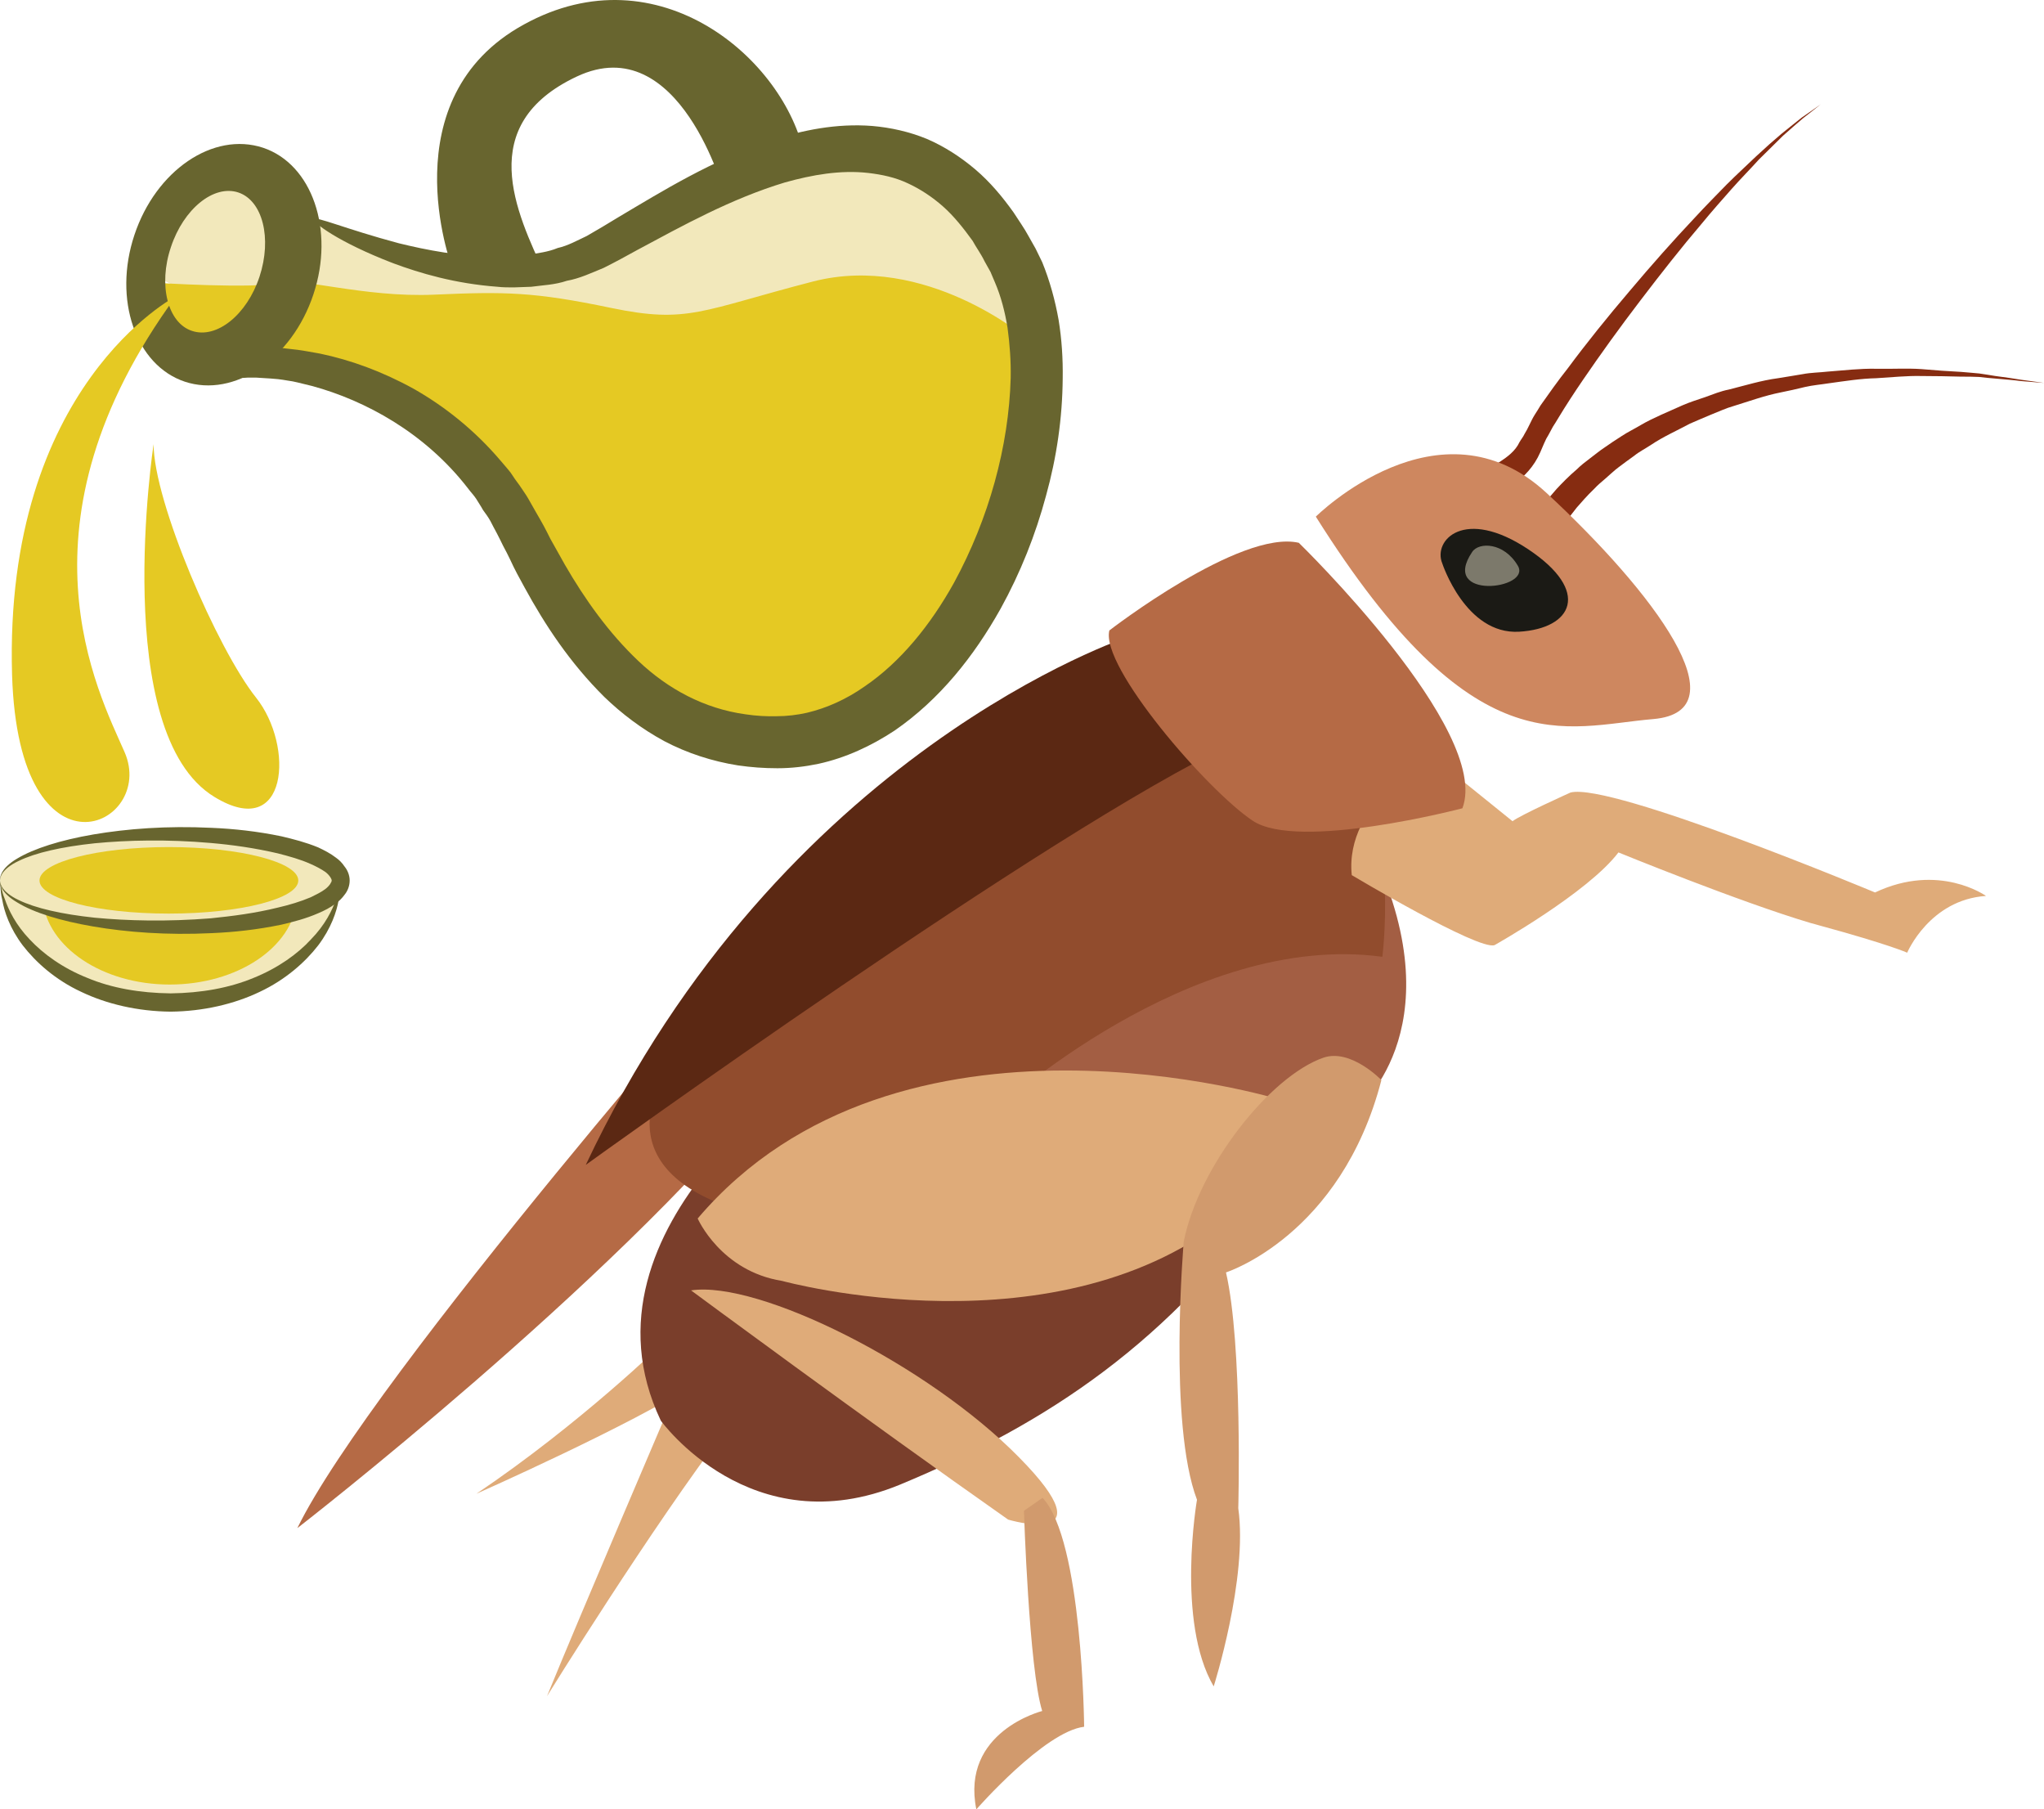 <?xml version="1.0" encoding="UTF-8" standalone="no"?>
<svg
   xmlns:dc="http://purl.org/dc/elements/1.1/"
   xmlns:cc="http://creativecommons.org/ns#"
   xmlns:rdf="http://www.w3.org/1999/02/22-rdf-syntax-ns#"
   xmlns:svg="http://www.w3.org/2000/svg"
   xmlns="http://www.w3.org/2000/svg"
   id="svg73"
   viewBox="0 0 6484.264 5738.514"
   style="clip-rule:evenodd;fill-rule:evenodd;image-rendering:optimizeQuality;shape-rendering:geometricPrecision;text-rendering:geometricPrecision"
   version="1.1"
   height="57.385mm"
   width="64.843mm"
   xml:space="preserve">
 <defs
   id="defs4">
  <style
   id="style2"
   type="text/css">
   <![CDATA[
    .fil10 {fill:#1B1A15;fill-rule:nonzero}
    .fil11 {fill:#5B2813;fill-rule:nonzero}
    .fil1 {fill:#68652F;fill-rule:nonzero}
    .fil7 {fill:#7A3E2B;fill-rule:nonzero}
    .fil13 {fill:#7C796B;fill-rule:nonzero}
    .fil4 {fill:#862C11;fill-rule:nonzero}
    .fil9 {fill:#914C2D;fill-rule:nonzero}
    .fil6 {fill:#A35E43;fill-rule:nonzero}
    .fil5 {fill:#B56A45;fill-rule:nonzero}
    .fil8 {fill:#CE875F;fill-rule:nonzero}
    .fil12 {fill:#D19A6D;fill-rule:nonzero}
    .fil3 {fill:#DFAB79;fill-rule:nonzero}
    .fil2 {fill:#E5C923;fill-rule:nonzero}
    .fil0 {fill:#F2E8BB;fill-rule:nonzero}
   ]]>
  </style>
 </defs>
 <g
   transform="translate(-6841.735,-11695.486)"
   id="Vrstva_x0020_1">
  <g
   id="_559440256">
   <path
   style="fill:#f2e8bb;fill-rule:nonzero"
   id="path7"
   d="m 7318,12562 46,-253 168,-53 153,8 114,168 39,-41 250,139 360,32 252,-62 245,-107 274,-160 313,-53 229,38 245,214 91,297 -83,191 c 0,0 -673,-137 -711,-122 -38,15 -985,15 -1007,15 -24,0 -577,-139 -577,-139 l -271,-44 z"
   class="fil0" />
   <path
   style="fill:#f2e8bb;fill-rule:nonzero"
   id="path9"
   d="m 6842,14493 c 19,214 253,382 541,382 286,0 520,-168 539,-382 z"
   class="fil0" />
   <path
   style="fill:#68652f;fill-rule:nonzero"
   id="path11"
   d="m 7922,14493 c 0,0 0,5 0,15 -1,9 -1,24 -6,42 -6,36 -24,90 -65,144 -41,53 -104,109 -185,147 -81,39 -180,62 -283,63 -104,-1 -203,-24 -284,-63 -82,-38 -144,-94 -185,-147 -41,-54 -59,-108 -65,-144 -5,-18 -5,-33 -6,-42 -1,-10 -1,-15 -1,-15 0,0 2,5 3,15 3,9 5,23 12,39 12,35 35,82 79,128 43,46 105,91 183,122 76,32 167,48 264,49 96,-1 186,-17 263,-49 77,-31 140,-76 182,-122 45,-46 68,-93 80,-128 6,-16 9,-30 11,-39 2,-10 3,-15 3,-15 z"
   class="fil1" />
   <path
   style="fill:#e5c923;fill-rule:nonzero"
   id="path13"
   d="m 7784,14550 c -14,150 -189,268 -404,268 -213,0 -388,-118 -403,-268 l -10,-62 821,-5 z"
   class="fil2" />
   <path
   style="fill:#e5c923;fill-rule:nonzero"
   id="path15"
   d="m 10097,12767 c 0,0 -319,-270 -675,-179 -356,92 -397,135 -642,84 -244,-51 -337,-52 -561,-42 -223,10 -435,-58 -496,-38 -61,21 -393,0 -393,0 l 45,153 208,64 224,50 367,133 234,233 c 0,0 122,235 142,266 20,30 214,243 214,243 l 203,174 255,122 244,-61 265,-122 193,-194 c 0,0 102,-264 112,-295 10,-31 72,-316 72,-316 z"
   class="fil2" />
   <path
   style="fill:#68652f;fill-rule:nonzero"
   id="path17"
   d="m 7838,12391 c 6,4 -10,49 -47,132 -19,41 -43,92 -72,151 -7,15 -15,30 -23,46 -3,7 -7,15 -11,23 -1,4 -4,9 -6,13 -3,9 -8,18 -12,27 -2,4 -4,8 -6,13 l -2,6 c -1,1 -1,2 -1,3 l 4,-1 c 22,-3 39,-5 63,-5 3,0 5,0 9,0 l 17,2 c 12,1 23,3 35,4 23,3 47,8 71,12 96,20 196,56 296,111 99,56 195,132 278,230 10,12 21,24 31,37 9,14 18,27 28,40 9,14 19,27 27,41 8,15 17,29 25,44 8,14 17,29 25,44 7,13 14,27 21,41 15,27 30,54 46,82 63,109 139,216 233,305 94,89 209,151 340,169 33,5 68,7 99,6 32,0 65,-4 96,-11 63,-15 125,-43 182,-83 115,-78 210,-196 284,-329 111,-204 174,-433 180,-650 1,-54 -3,-107 -10,-159 -8,-50 -21,-100 -40,-144 l -14,-33 -19,-34 c -11,-23 -26,-43 -38,-65 -29,-40 -59,-78 -94,-109 -34,-30 -72,-55 -111,-73 -40,-19 -83,-28 -126,-33 -88,-10 -178,6 -264,30 -172,52 -326,138 -468,214 -36,20 -71,39 -107,57 -39,16 -77,34 -117,41 -38,13 -77,14 -113,19 -19,1 -37,1 -55,2 -18,0 -35,0 -52,-2 -135,-10 -246,-43 -332,-75 -174,-67 -256,-130 -250,-139 5,-11 97,30 269,76 86,21 194,43 316,43 15,1 31,0 46,-2 16,-1 31,-2 47,-4 32,-6 64,-9 95,-22 32,-7 62,-24 92,-38 33,-19 67,-39 101,-60 140,-83 294,-179 486,-244 96,-31 204,-54 319,-45 58,5 117,18 173,41 56,24 108,58 154,97 47,40 86,87 121,136 16,25 34,50 48,76 l 22,39 c 7,14 14,29 21,43 24,59 41,121 52,183 10,61 14,124 13,186 -1,125 -19,250 -53,372 -33,123 -81,244 -144,358 -84,150 -193,288 -337,387 -73,48 -154,86 -241,105 -43,9 -86,14 -130,14 -43,0 -83,-3 -125,-9 -82,-13 -162,-39 -234,-77 -72,-39 -135,-87 -190,-140 -109,-108 -188,-228 -253,-347 -16,-29 -32,-58 -46,-89 -7,-14 -14,-29 -22,-43 -7,-14 -13,-27 -20,-40 -7,-13 -14,-26 -20,-38 -7,-13 -16,-25 -24,-36 -7,-13 -15,-24 -22,-36 -8,-12 -18,-22 -26,-33 -68,-88 -150,-158 -235,-211 -85,-53 -174,-90 -258,-113 -22,-5 -43,-11 -63,-15 -11,-2 -21,-3 -31,-5 l -15,-2 -23,-2 c -16,-1 -32,-2 -48,-3 -7,0 -15,0 -24,0 -9,1 -18,1 -26,1 -35,2 -66,4 -95,6 l 1,-6 c 1,-4 3,-7 5,-11 l 13,-21 c 8,-14 16,-28 24,-41 15,-27 31,-52 45,-76 13,-21 25,-41 37,-60 9,-15 18,-30 27,-44 35,-56 65,-103 90,-141 50,-75 80,-113 88,-109 z"
   class="fil1" />
   <path
   style="fill:#68652f;fill-rule:nonzero"
   id="path19"
   d="m 7665,12573 c -40,121 -136,198 -214,172 -77,-25 -108,-145 -67,-266 40,-121 136,-199 214,-173 77,26 107,145 67,267 z m 11,-409 c -158,-52 -340,72 -408,277 -68,204 4,413 160,465 157,52 340,-72 408,-277 68,-204 -4,-413 -160,-465 z"
   class="fil1" />
   <path
   style="fill:#68652f;fill-rule:nonzero"
   id="path21"
   d="m 8274,12538 c 0,0 -198,-531 230,-765 427,-235 828,111 890,416 l -101,29 -153,92 c 0,0 -142,-525 -468,-372 -326,153 -193,430 -102,626 h -307 z"
   class="fil1" />
   <path
   style="fill:#e5c923;fill-rule:nonzero"
   id="path23"
   d="m 7400,12635 c 0,0 -547,283 -520,1201 21,683 459,479 357,245 -84,-192 -366,-723 163,-1446 z"
   class="fil2" />
   <path
   style="fill:#e5c923;fill-rule:nonzero"
   id="path25"
   d="m 7329,13104 c 0,0 -140,917 193,1119 234,143 254,-162 132,-315 -122,-153 -325,-621 -325,-804 z"
   class="fil2" />
   <path
   style="fill:#f2e8bb;fill-rule:nonzero"
   id="path27"
   d="m 6842,14488 c 0,-81 242,-147 540,-147 298,0 540,66 540,147 0,82 -242,148 -540,148 -298,0 -540,-66 -540,-148 z"
   class="fil0" />
   <path
   style="fill:#68652f;fill-rule:nonzero"
   id="path29"
   d="m 6842,14488 c 0,0 -1,9 7,22 8,13 26,28 52,40 53,26 137,45 241,56 104,10 230,13 368,2 69,-7 140,-16 213,-34 35,-8 72,-19 105,-33 16,-8 33,-16 46,-26 13,-10 20,-22 20,-27 0,-5 -7,-17 -20,-27 -13,-9 -30,-18 -46,-25 -33,-15 -70,-25 -105,-34 -73,-17 -144,-27 -213,-33 -138,-12 -264,-9 -368,1 -104,11 -188,30 -241,56 -26,12 -44,27 -52,40 -8,13 -7,22 -7,22 0,0 -2,-9 5,-23 7,-15 24,-32 50,-47 52,-31 136,-58 241,-76 106,-18 233,-28 375,-21 71,3 145,11 222,27 38,9 77,19 116,35 19,9 39,19 57,33 10,7 19,16 27,28 9,11 16,27 16,44 0,18 -7,34 -16,45 -8,11 -17,20 -27,27 -18,14 -38,24 -57,32 -39,17 -78,27 -116,36 -77,16 -151,24 -222,27 -142,7 -269,-3 -375,-21 -105,-18 -189,-44 -241,-76 -26,-15 -43,-32 -50,-47 -7,-15 -5,-23 -5,-23 z"
   class="fil1" />
   <path
   style="fill:#e5c923;fill-rule:nonzero"
   id="path31"
   d="m 6967,14488 c 0,-58 184,-106 410,-106 227,0 411,48 411,106 0,58 -184,105 -411,105 -226,0 -410,-47 -410,-105 z"
   class="fil2" />
  </g>
 </g>
 <g
   transform="translate(-6841.735,-11695.486)"
   id="Vrstva_x0020_1_0">
  <path
   style="fill:#dfab79;fill-rule:nonzero"
   id="path36"
   d="m 8969,16148 c 0,0 -293,684 -392,927 0,0 331,-535 572,-851 z"
   class="fil3" />
  <path
   style="fill:#862c11;fill-rule:nonzero"
   id="path38"
   d="m 11474,13208 c 0,0 4,-1 15,-3 11,-2 27,-6 46,-13 19,-7 42,-17 65,-32 23,-15 49,-34 62,-62 5,-9 12,-17 16,-26 l 8,-14 8,-16 c 5,-10 10,-21 17,-32 6,-9 12,-19 18,-29 27,-38 55,-78 86,-117 60,-81 127,-164 196,-245 69,-82 140,-162 208,-234 34,-37 68,-71 100,-104 32,-32 64,-61 93,-89 29,-27 56,-51 81,-72 25,-20 47,-38 65,-52 38,-26 60,-42 60,-42 0,0 -21,17 -57,45 -18,15 -39,34 -63,55 -23,23 -49,48 -77,76 -27,30 -57,60 -87,94 -30,34 -62,70 -94,109 -64,75 -130,159 -194,243 -65,85 -127,171 -183,253 -28,41 -54,81 -77,119 -6,10 -12,20 -18,29 -5,9 -9,17 -14,26 l -7,12 -7,15 c -4,9 -8,19 -12,28 -20,46 -52,78 -82,99 -29,22 -57,36 -81,46 -23,9 -42,15 -55,19 -13,4 -22,5 -21,5 z"
   class="fil4" />
  <path
   style="fill:#862c11;fill-rule:nonzero"
   id="path40"
   d="m 11730,13308 c 0,0 3,-5 12,-17 9,-12 22,-26 38,-45 17,-18 38,-40 64,-62 12,-12 26,-23 42,-35 15,-11 30,-24 47,-35 17,-12 35,-24 54,-36 18,-12 39,-22 59,-34 41,-24 87,-42 133,-63 23,-10 48,-18 72,-26 25,-9 49,-19 75,-24 52,-13 103,-29 156,-36 27,-4 53,-9 79,-13 26,-5 53,-5 79,-8 52,-4 103,-10 153,-9 50,1 98,-2 143,1 46,4 88,7 128,9 20,2 39,3 57,5 18,3 35,5 51,8 31,4 59,8 82,12 46,6 72,10 72,10 0,0 -27,-2 -73,-6 -22,-3 -50,-5 -82,-8 -16,-1 -33,-3 -51,-5 -18,-1 -37,-1 -57,-1 -39,-1 -82,-2 -127,-2 -45,-1 -93,4 -142,7 -49,1 -99,9 -150,16 -25,4 -51,6 -77,12 -25,6 -50,12 -76,17 -51,10 -100,28 -149,43 -25,7 -48,18 -71,27 -23,10 -46,19 -68,29 -43,23 -86,42 -123,67 -18,12 -38,22 -54,35 -17,12 -33,24 -49,36 -15,11 -28,24 -42,36 -13,11 -26,22 -36,33 -23,22 -40,42 -55,59 -13,17 -25,31 -30,40 -6,8 -9,14 -9,14 z"
   class="fil4" />
  <path
   style="fill:#dfab79;fill-rule:nonzero"
   id="path42"
   d="m 8947,15953 c 0,0 -263,257 -594,480 0,0 501,-222 694,-350 z"
   class="fil3" />
  <path
   style="fill:#b56a45;fill-rule:nonzero"
   id="path44"
   d="m 9248,14657 c 0,0 -1226,1399 -1463,1885 0,0 997,-772 1495,-1389 z"
   class="fil5" />
  <path
   style="fill:#a35e43;fill-rule:nonzero"
   id="path46"
   d="m 11140,15219 c 0,0 322,-249 60,-815 l -494,12 -527,417 -172,439 447,186 564,-141 z"
   class="fil6" />
  <path
   style="fill:#7a3e2b;fill-rule:nonzero"
   id="path48"
   d="m 9461,15065 c 0,0 -819,513 -523,1136 0,0 286,398 759,203 472,-196 857,-453 1195,-934 l -326,-147 z"
   class="fil7" />
  <path
   style="fill:#ce875f;fill-rule:nonzero"
   id="path50"
   d="m 11016,13334 c 0,0 392,-390 732,-75 340,315 623,692 339,717 -285,24 -568,158 -1071,-642 z"
   class="fil8" />
  <path
   style="fill:#914c2d;fill-rule:nonzero"
   id="path52"
   d="m 8963,15083 c 0,0 -218,285 173,434 l 864,-299 c 0,0 616,-571 1227,-488 0,0 48,-363 -80,-643 l -401,-286 -626,297 -944,716 z"
   class="fil9" />
  <path
   style="fill:#1b1a15;fill-rule:nonzero"
   id="path54"
   d="m 11417,13482 c 0,0 74,227 244,217 169,-10 230,-128 28,-262 -202,-134 -302,-28 -272,45 z"
   class="fil10" />
  <path
   style="fill:#5b2813;fill-rule:nonzero"
   id="path56"
   d="m 10422,13715 c 0,0 -1103,362 -1722,1675 0,0 1478,-1068 2054,-1337 z"
   class="fil11" />
  <path
   style="fill:#dfab79;fill-rule:nonzero"
   id="path58"
   d="m 11130,14471 c 0,0 402,240 453,222 0,0 296,-166 393,-294 0,0 384,157 610,224 10,3 20,5 29,8 220,60 277,86 277,86 0,0 71,-168 250,-180 0,0 -149,-107 -352,-11 0,0 -837,-350 -966,-317 0,0 -160,72 -184,91 l -259,-209 c 0,0 -275,149 -251,380 z"
   class="fil3" />
  <path
   style="fill:#b56a45;fill-rule:nonzero"
   id="path60"
   d="m 10361,13695 c 0,0 415,-321 601,-278 0,0 612,595 519,842 0,0 -522,137 -666,39 -145,-97 -483,-489 -454,-603 z"
   class="fil5" />
  <path
   style="fill:#dfab79;fill-rule:nonzero"
   id="path62"
   d="m 10902,15183 c 0,0 -1210,-372 -1847,377 0,0 73,167 268,198 0,0 880,242 1429,-216 0,0 224,-220 150,-359 z"
   class="fil3" />
  <path
   style="fill:#dfab79;fill-rule:nonzero"
   id="path64"
   d="m 9034,15788 c 0,0 553,409 1006,727 0,0 325,97 35,-197 -289,-294 -826,-562 -1041,-530 z"
   class="fil3" />
  <path
   style="fill:#d19a6d;fill-rule:nonzero"
   id="path66"
   d="m 11040,15050 c -170,59 -396,346 -443,583 0,0 -50,577 42,819 0,0 -67,387 53,592 0,0 109,-343 78,-565 0,0 14,-518 -39,-748 0,0 365,-116 493,-610 0,0 -97,-101 -184,-71 z"
   class="fil12" />
  <path
   style="fill:#d19a6d;fill-rule:nonzero"
   id="path68"
   d="m 10090,16487 c 0,0 16,503 58,635 0,0 -259,65 -209,312 0,0 216,-247 342,-262 0,0 -5,-593 -132,-726 z"
   class="fil12" />
  <path
   style="fill:#7c796b;fill-rule:nonzero"
   id="path70"
   d="m 11512,13446 c 21,-32 101,-31 145,44 44,75 -249,110 -145,-44 z"
   class="fil13" />
 </g>
</svg>